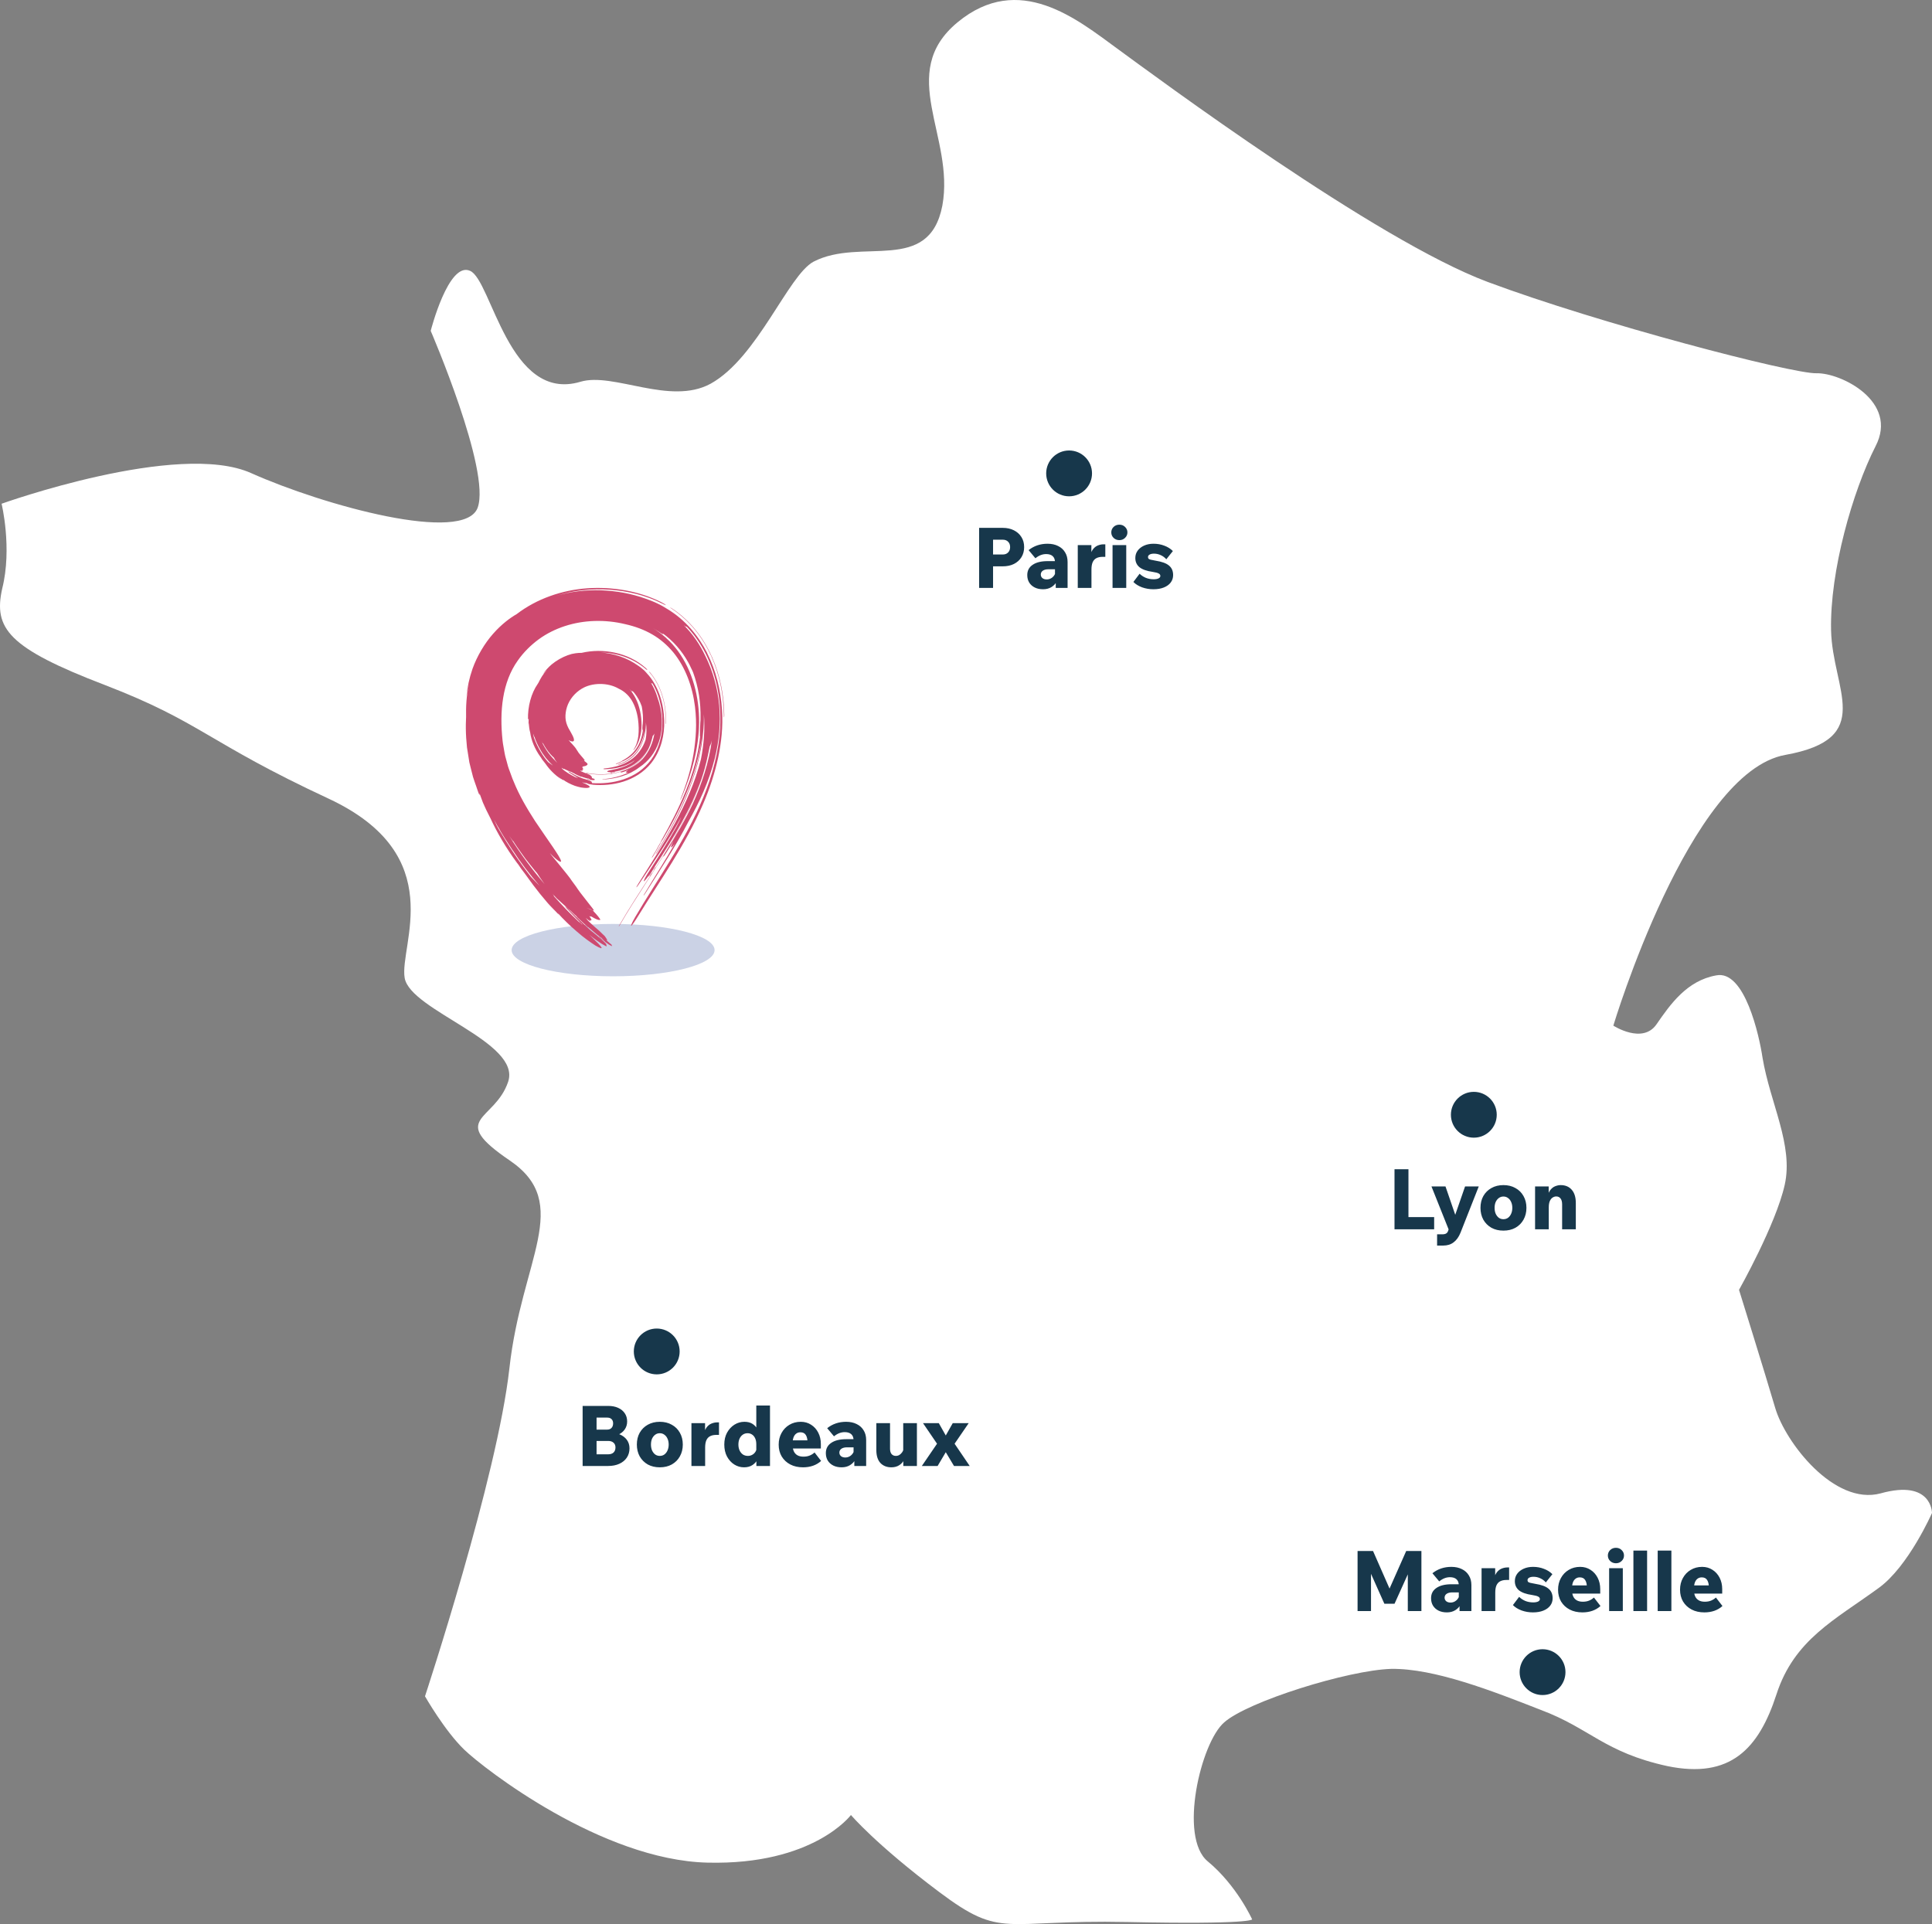 <svg width="253" height="252" viewBox="0 0 253 252" fill="none" xmlns="http://www.w3.org/2000/svg">
<rect x="0" y="0" width="253" height="252" fill="#808080" stroke="none"/>
<path d="M0.208 65.975C0.208 65.975 23.317 57.687 32.877 61.959C42.437 66.231 60.808 71.272 62.554 66.487C64.299 61.617 56.402 43.332 56.402 43.332C56.402 43.332 58.73 34.19 61.556 35.472C64.382 36.668 66.627 52.816 76.02 49.997C80.343 48.715 87.742 53.158 93.062 50.253C99.213 46.835 103.203 36.07 106.528 34.275C112.763 31.029 121.658 35.984 123.403 26.927C125.066 17.87 117.335 9.583 125.398 2.918C133.462 -3.746 141.11 2.576 146.264 6.336C151.418 10.095 180.18 31.456 194.81 36.924C209.441 42.392 234.712 48.971 237.871 48.886C241.03 48.801 248.677 52.56 245.602 58.456C242.609 64.351 239.616 74.775 239.783 82.55C239.949 90.326 245.685 96.734 233.797 98.87C221.245 101.091 211.27 134.328 211.27 134.328C211.27 134.328 215.094 136.806 216.922 134.157C218.751 131.509 220.913 128.433 224.736 127.749C228.477 126.98 230.389 135.695 230.805 138.515C231.802 144.496 234.878 149.964 233.714 155.176C232.551 160.388 227.729 168.932 227.729 168.932C227.729 168.932 231.137 179.869 232.467 184.397C233.797 188.926 240.198 197.214 246.267 195.59C253 193.711 253 198.154 253 198.154C253 198.154 249.924 205.16 246.017 207.979C240.281 212.166 234.961 214.729 232.634 221.907C230.306 229.084 226.565 233.014 218.336 231.305C210.106 229.511 208.194 226.35 201.793 223.957C195.475 221.479 187.828 218.489 182.175 218.574C176.522 218.745 163.388 222.846 160.312 225.581C157.237 228.229 154.327 240.618 158.151 243.78C161.975 246.941 163.97 251.384 163.97 251.384C163.97 251.384 163.97 252.068 147.594 251.726C131.217 251.384 131.301 254.033 122.988 247.796C114.675 241.558 111.433 237.713 111.433 237.713C111.433 237.713 106.528 244.292 92.646 243.951C78.764 243.609 63.385 231.647 60.808 229.169C58.231 226.691 55.654 222.163 55.654 222.163C55.654 222.163 65.131 193.454 66.71 179.185C68.29 164.917 75.023 157.654 66.793 152.015C58.48 146.376 64.798 146.888 66.544 141.676C68.29 136.464 53.742 132.363 52.994 128.091C52.246 123.819 58.979 112.028 43.019 104.594C27.058 97.161 26.393 94.598 13.758 89.727C1.039 84.857 -0.873 82.294 0.291 77.082C1.621 71.784 0.208 65.975 0.208 65.975Z" fill="white"/>
<circle cx="140.001" cy="62.001" r="3.001" fill="#17374B"/>
<path d="M130.044 77H128.218V69.135H131.32C131.87 69.135 132.354 69.241 132.772 69.454C133.197 69.667 133.527 69.964 133.762 70.345C133.996 70.719 134.114 71.155 134.114 71.654C134.114 72.153 133.996 72.593 133.762 72.974C133.527 73.355 133.197 73.652 132.772 73.865C132.354 74.07 131.87 74.173 131.32 74.173H129.934V72.622H131.32C131.613 72.622 131.844 72.534 132.013 72.358C132.189 72.182 132.277 71.947 132.277 71.654C132.277 71.353 132.189 71.119 132.013 70.95C131.844 70.774 131.613 70.686 131.32 70.686H130.044V77ZM139.803 77H138.252V75.845L138.153 75.757V73.634C138.153 73.289 138.054 73.025 137.856 72.842C137.658 72.659 137.372 72.567 136.998 72.567C136.507 72.567 136.037 72.75 135.59 73.117L134.699 72.05C135.403 71.493 136.228 71.214 137.174 71.214C137.709 71.214 138.171 71.313 138.56 71.511C138.956 71.702 139.26 71.977 139.473 72.336C139.693 72.688 139.803 73.11 139.803 73.601V77ZM136.591 77.176C136.173 77.176 135.81 77.099 135.502 76.945C135.194 76.791 134.952 76.575 134.776 76.296C134.607 76.017 134.523 75.691 134.523 75.317C134.523 74.738 134.758 74.29 135.227 73.975C135.696 73.652 136.353 73.491 137.196 73.491H138.263V74.558H137.295C136.987 74.558 136.741 74.62 136.558 74.745C136.382 74.87 136.294 75.038 136.294 75.251C136.294 75.434 136.364 75.588 136.503 75.713C136.65 75.83 136.837 75.889 137.064 75.889C137.277 75.889 137.471 75.838 137.647 75.735C137.823 75.632 137.966 75.493 138.076 75.317C138.193 75.134 138.259 74.928 138.274 74.701L138.681 74.888C138.681 75.35 138.593 75.753 138.417 76.098C138.248 76.435 138.006 76.699 137.691 76.89C137.383 77.081 137.016 77.176 136.591 77.176ZM144.744 71.291V72.93H144.392C144.062 72.93 143.787 72.989 143.567 73.106C143.355 73.216 143.193 73.396 143.083 73.645C142.981 73.887 142.929 74.202 142.929 74.591V77H141.136V71.39H142.918V73.227H142.72C142.764 72.699 142.882 72.296 143.072 72.017C143.27 71.738 143.498 71.548 143.754 71.445C144.011 71.342 144.253 71.291 144.48 71.291H144.744ZM147.484 77H145.691V71.39H147.484V77ZM147.638 69.729C147.638 70.008 147.535 70.246 147.33 70.444C147.132 70.642 146.883 70.741 146.582 70.741C146.281 70.741 146.028 70.642 145.823 70.444C145.625 70.246 145.526 70.008 145.526 69.729C145.526 69.45 145.625 69.212 145.823 69.014C146.028 68.816 146.281 68.717 146.582 68.717C146.883 68.717 147.132 68.816 147.33 69.014C147.535 69.212 147.638 69.45 147.638 69.729ZM148.42 76.219L149.234 75.141C149.454 75.361 149.718 75.537 150.026 75.669C150.341 75.801 150.693 75.867 151.082 75.867C151.338 75.867 151.547 75.83 151.709 75.757C151.87 75.676 151.951 75.57 151.951 75.438C151.951 75.291 151.877 75.181 151.731 75.108C151.591 75.027 151.327 74.958 150.939 74.899C150.169 74.789 149.597 74.587 149.223 74.294C148.856 73.993 148.673 73.59 148.673 73.084C148.673 72.717 148.775 72.395 148.981 72.116C149.186 71.837 149.468 71.617 149.828 71.456C150.187 71.295 150.598 71.214 151.06 71.214C151.566 71.214 152.035 71.298 152.468 71.467C152.908 71.628 153.282 71.863 153.59 72.171L152.732 73.249C152.526 73.014 152.284 72.835 152.006 72.71C151.727 72.578 151.43 72.512 151.115 72.512C150.88 72.512 150.689 72.552 150.543 72.633C150.403 72.714 150.334 72.82 150.334 72.952C150.334 73.04 150.356 73.113 150.4 73.172C150.451 73.223 150.546 73.267 150.686 73.304C150.832 73.341 151.052 73.385 151.346 73.436C152.152 73.561 152.732 73.773 153.084 74.074C153.443 74.367 153.623 74.782 153.623 75.317C153.623 75.691 153.516 76.017 153.304 76.296C153.091 76.575 152.79 76.791 152.402 76.945C152.02 77.099 151.566 77.176 151.038 77.176C150.524 77.176 150.029 77.092 149.553 76.923C149.083 76.747 148.706 76.512 148.42 76.219Z" fill="#17374B"/>
<circle cx="193.001" cy="146.001" r="3.001" fill="#17374B"/>
<path d="M187.806 161H182.614V153.135H184.44V159.405H187.806V161ZM191.854 155.39H193.647L191.26 161.44C191.033 162.005 190.732 162.426 190.358 162.705C189.992 162.991 189.533 163.134 188.983 163.134H188.191V161.66H188.851C189.108 161.66 189.295 161.616 189.412 161.528C189.53 161.447 189.618 161.301 189.676 161.088L189.698 161.011L187.454 155.39H189.291L190.831 159.867H190.303L191.854 155.39ZM196.876 161.176C196.282 161.176 195.757 161.051 195.303 160.802C194.855 160.545 194.503 160.193 194.247 159.746C193.997 159.291 193.873 158.774 193.873 158.195C193.873 157.608 193.997 157.091 194.247 156.644C194.503 156.197 194.855 155.848 195.303 155.599C195.757 155.342 196.282 155.214 196.876 155.214C197.477 155.214 198.001 155.342 198.449 155.599C198.903 155.848 199.255 156.197 199.505 156.644C199.761 157.091 199.89 157.608 199.89 158.195C199.89 158.774 199.761 159.291 199.505 159.746C199.255 160.193 198.903 160.545 198.449 160.802C198.001 161.051 197.477 161.176 196.876 161.176ZM196.876 159.68C197.11 159.68 197.312 159.618 197.481 159.493C197.657 159.361 197.792 159.185 197.888 158.965C197.99 158.738 198.042 158.481 198.042 158.195C198.042 157.902 197.99 157.645 197.888 157.425C197.792 157.205 197.657 157.033 197.481 156.908C197.312 156.776 197.11 156.71 196.876 156.71C196.648 156.71 196.447 156.776 196.271 156.908C196.102 157.033 195.966 157.205 195.864 157.425C195.768 157.645 195.721 157.902 195.721 158.195C195.721 158.481 195.768 158.738 195.864 158.965C195.966 159.185 196.102 159.361 196.271 159.493C196.447 159.618 196.648 159.68 196.876 159.68ZM206.357 161H204.564V157.744C204.564 157.399 204.494 157.139 204.355 156.963C204.216 156.787 204.029 156.699 203.794 156.699C203.625 156.699 203.464 156.75 203.31 156.853C203.163 156.948 203.042 157.102 202.947 157.315C202.859 157.528 202.815 157.806 202.815 158.151V161H201.022V155.39H202.804V157.15H202.606C202.65 156.622 202.767 156.219 202.958 155.94C203.156 155.661 203.383 155.471 203.64 155.368C203.897 155.265 204.139 155.214 204.366 155.214C204.982 155.214 205.466 155.416 205.818 155.819C206.177 156.222 206.357 156.805 206.357 157.568V161Z" fill="#17374B"/>
<circle cx="202.001" cy="219.001" r="3.001" fill="#17374B"/>
<path d="M182.617 210.043H181.286L178.481 203.762L179.537 203.729V211H177.777V203.135H179.801L182.276 208.767H181.649L184.146 203.135H186.137V211H184.355V203.729L185.455 203.762L182.617 210.043ZM192.682 211H191.131V209.845L191.032 209.757V207.634C191.032 207.289 190.933 207.025 190.735 206.842C190.537 206.659 190.251 206.567 189.877 206.567C189.386 206.567 188.916 206.75 188.469 207.117L187.578 206.05C188.282 205.493 189.107 205.214 190.053 205.214C190.588 205.214 191.05 205.313 191.439 205.511C191.835 205.702 192.139 205.977 192.352 206.336C192.572 206.688 192.682 207.11 192.682 207.601V211ZM189.47 211.176C189.052 211.176 188.689 211.099 188.381 210.945C188.073 210.791 187.831 210.575 187.655 210.296C187.486 210.017 187.402 209.691 187.402 209.317C187.402 208.738 187.637 208.29 188.106 207.975C188.575 207.652 189.232 207.491 190.075 207.491H191.142V208.558H190.174C189.866 208.558 189.62 208.62 189.437 208.745C189.261 208.87 189.173 209.038 189.173 209.251C189.173 209.434 189.243 209.588 189.382 209.713C189.529 209.83 189.716 209.889 189.943 209.889C190.156 209.889 190.35 209.838 190.526 209.735C190.702 209.632 190.845 209.493 190.955 209.317C191.072 209.134 191.138 208.928 191.153 208.701L191.56 208.888C191.56 209.35 191.472 209.753 191.296 210.098C191.127 210.435 190.885 210.699 190.57 210.89C190.262 211.081 189.895 211.176 189.47 211.176ZM197.623 205.291V206.93H197.271C196.941 206.93 196.666 206.989 196.446 207.106C196.234 207.216 196.072 207.396 195.962 207.645C195.86 207.887 195.808 208.202 195.808 208.591V211H194.015V205.39H195.797V207.227H195.599C195.643 206.699 195.761 206.296 195.951 206.017C196.149 205.738 196.377 205.548 196.633 205.445C196.89 205.342 197.132 205.291 197.359 205.291H197.623ZM198.119 210.219L198.933 209.141C199.153 209.361 199.417 209.537 199.725 209.669C200.04 209.801 200.392 209.867 200.781 209.867C201.038 209.867 201.247 209.83 201.408 209.757C201.569 209.676 201.65 209.57 201.65 209.438C201.65 209.291 201.577 209.181 201.43 209.108C201.291 209.027 201.027 208.958 200.638 208.899C199.868 208.789 199.296 208.587 198.922 208.294C198.555 207.993 198.372 207.59 198.372 207.084C198.372 206.717 198.475 206.395 198.68 206.116C198.885 205.837 199.168 205.617 199.527 205.456C199.886 205.295 200.297 205.214 200.759 205.214C201.265 205.214 201.734 205.298 202.167 205.467C202.607 205.628 202.981 205.863 203.289 206.171L202.431 207.249C202.226 207.014 201.984 206.835 201.705 206.71C201.426 206.578 201.129 206.512 200.814 206.512C200.579 206.512 200.389 206.552 200.242 206.633C200.103 206.714 200.033 206.82 200.033 206.952C200.033 207.04 200.055 207.113 200.099 207.172C200.15 207.223 200.246 207.267 200.385 207.304C200.532 207.341 200.752 207.385 201.045 207.436C201.852 207.561 202.431 207.773 202.783 208.074C203.142 208.367 203.322 208.782 203.322 209.317C203.322 209.691 203.216 210.017 203.003 210.296C202.79 210.575 202.49 210.791 202.101 210.945C201.72 211.099 201.265 211.176 200.737 211.176C200.224 211.176 199.729 211.092 199.252 210.923C198.783 210.747 198.405 210.512 198.119 210.219ZM208.729 209.229L209.587 210.34C209.293 210.611 208.941 210.82 208.531 210.967C208.127 211.106 207.691 211.176 207.222 211.176C206.584 211.176 206.026 211.051 205.55 210.802C205.073 210.553 204.699 210.204 204.428 209.757C204.164 209.31 204.032 208.793 204.032 208.206C204.032 207.634 204.156 207.124 204.406 206.677C204.655 206.222 204.996 205.867 205.429 205.61C205.869 205.346 206.367 205.214 206.925 205.214C207.431 205.214 207.882 205.342 208.278 205.599C208.674 205.848 208.985 206.193 209.213 206.633C209.44 207.073 209.554 207.572 209.554 208.129V208.195H207.816V208.008C207.816 207.531 207.739 207.176 207.585 206.941C207.438 206.706 207.203 206.589 206.881 206.589C206.653 206.589 206.463 206.651 206.309 206.776C206.155 206.893 206.037 207.069 205.957 207.304C205.883 207.539 205.847 207.825 205.847 208.162C205.847 208.514 205.898 208.811 206.001 209.053C206.103 209.288 206.261 209.467 206.474 209.592C206.686 209.717 206.954 209.779 207.277 209.779C207.592 209.779 207.871 209.728 208.113 209.625C208.355 209.522 208.56 209.39 208.729 209.229ZM209.554 208.712H205.11V207.645H209.378L209.554 208.129V208.712ZM212.512 211H210.719V205.39H212.512V211ZM212.666 203.729C212.666 204.008 212.564 204.246 212.358 204.444C212.16 204.642 211.911 204.741 211.61 204.741C211.31 204.741 211.057 204.642 210.851 204.444C210.653 204.246 210.554 204.008 210.554 203.729C210.554 203.45 210.653 203.212 210.851 203.014C211.057 202.816 211.31 202.717 211.61 202.717C211.911 202.717 212.16 202.816 212.358 203.014C212.564 203.212 212.666 203.45 212.666 203.729ZM215.692 211H213.899V203.08H215.692V211ZM218.872 211H217.079V203.08H218.872V211ZM224.702 209.229L225.56 210.34C225.267 210.611 224.915 210.82 224.504 210.967C224.101 211.106 223.665 211.176 223.195 211.176C222.557 211.176 222 211.051 221.523 210.802C221.047 210.553 220.673 210.204 220.401 209.757C220.137 209.31 220.005 208.793 220.005 208.206C220.005 207.634 220.13 207.124 220.379 206.677C220.629 206.222 220.97 205.867 221.402 205.61C221.842 205.346 222.341 205.214 222.898 205.214C223.404 205.214 223.855 205.342 224.251 205.599C224.647 205.848 224.959 206.193 225.186 206.633C225.414 207.073 225.527 207.572 225.527 208.129V208.195H223.789V208.008C223.789 207.531 223.712 207.176 223.558 206.941C223.412 206.706 223.177 206.589 222.854 206.589C222.627 206.589 222.436 206.651 222.282 206.776C222.128 206.893 222.011 207.069 221.93 207.304C221.857 207.539 221.82 207.825 221.82 208.162C221.82 208.514 221.872 208.811 221.974 209.053C222.077 209.288 222.235 209.467 222.447 209.592C222.66 209.717 222.928 209.779 223.25 209.779C223.566 209.779 223.844 209.728 224.086 209.625C224.328 209.522 224.534 209.39 224.702 209.229ZM225.527 208.712H221.083V207.645H225.351L225.527 208.129V208.712Z" fill="#17374B"/>
<circle cx="86.001" cy="177.001" r="3.001" fill="#17374B"/>
<path d="M76.296 192V184.135H79.651C80.149 184.135 80.582 184.219 80.949 184.388C81.323 184.557 81.612 184.795 81.818 185.103C82.023 185.404 82.126 185.759 82.126 186.17C82.126 186.559 82.023 186.903 81.818 187.204C81.612 187.505 81.323 187.739 80.949 187.908C80.582 188.077 80.149 188.161 79.651 188.161H78.221V187.578H79.64C80.197 187.578 80.685 187.666 81.103 187.842C81.521 188.011 81.847 188.253 82.082 188.568C82.316 188.883 82.434 189.257 82.434 189.69C82.434 190.152 82.316 190.559 82.082 190.911C81.847 191.256 81.521 191.523 81.103 191.714C80.685 191.905 80.197 192 79.64 192H76.296ZM78.122 190.471H79.651C79.944 190.471 80.175 190.394 80.344 190.24C80.512 190.079 80.597 189.855 80.597 189.569C80.597 189.305 80.512 189.1 80.344 188.953C80.175 188.799 79.944 188.722 79.651 188.722H78.012V187.237H79.519C79.761 187.237 79.948 187.164 80.08 187.017C80.219 186.87 80.289 186.669 80.289 186.412C80.289 186.177 80.219 185.994 80.08 185.862C79.948 185.73 79.761 185.664 79.519 185.664H78.122V190.471ZM86.4 192.176C85.806 192.176 85.282 192.051 84.827 191.802C84.38 191.545 84.028 191.193 83.771 190.746C83.522 190.291 83.397 189.774 83.397 189.195C83.397 188.608 83.522 188.091 83.771 187.644C84.028 187.197 84.38 186.848 84.827 186.599C85.282 186.342 85.806 186.214 86.4 186.214C87.001 186.214 87.526 186.342 87.973 186.599C88.428 186.848 88.78 187.197 89.029 187.644C89.286 188.091 89.414 188.608 89.414 189.195C89.414 189.774 89.286 190.291 89.029 190.746C88.78 191.193 88.428 191.545 87.973 191.802C87.526 192.051 87.001 192.176 86.4 192.176ZM86.4 190.68C86.635 190.68 86.836 190.618 87.005 190.493C87.181 190.361 87.317 190.185 87.412 189.965C87.515 189.738 87.566 189.481 87.566 189.195C87.566 188.902 87.515 188.645 87.412 188.425C87.317 188.205 87.181 188.033 87.005 187.908C86.836 187.776 86.635 187.71 86.4 187.71C86.173 187.71 85.971 187.776 85.795 187.908C85.626 188.033 85.491 188.205 85.388 188.425C85.293 188.645 85.245 188.902 85.245 189.195C85.245 189.481 85.293 189.738 85.388 189.965C85.491 190.185 85.626 190.361 85.795 190.493C85.971 190.618 86.173 190.68 86.4 190.68ZM94.154 186.291V187.93H93.802C93.472 187.93 93.198 187.989 92.978 188.106C92.765 188.216 92.603 188.396 92.493 188.645C92.391 188.887 92.34 189.202 92.34 189.591V192H90.546V186.39H92.329V188.227H92.13C92.174 187.699 92.292 187.296 92.483 187.017C92.68 186.738 92.908 186.548 93.165 186.445C93.421 186.342 93.663 186.291 93.891 186.291H94.154ZM99.05 192V190.79L99.039 190.68V189.162C99.039 188.861 98.992 188.605 98.896 188.392C98.801 188.172 98.665 188.003 98.489 187.886C98.32 187.769 98.123 187.71 97.895 187.71C97.653 187.71 97.441 187.776 97.257 187.908C97.081 188.033 96.942 188.209 96.839 188.436C96.744 188.656 96.696 188.909 96.696 189.195C96.696 189.481 96.748 189.738 96.85 189.965C96.953 190.185 97.096 190.361 97.279 190.493C97.47 190.618 97.69 190.68 97.939 190.68C98.13 190.68 98.306 190.64 98.467 190.559C98.629 190.478 98.764 190.365 98.874 190.218C98.984 190.071 99.054 189.903 99.083 189.712L99.49 189.888C99.49 190.306 99.409 190.691 99.248 191.043C99.094 191.388 98.863 191.663 98.555 191.868C98.254 192.073 97.88 192.176 97.433 192.176C96.971 192.176 96.542 192.051 96.146 191.802C95.757 191.553 95.442 191.204 95.2 190.757C94.966 190.31 94.848 189.789 94.848 189.195C94.848 188.594 94.969 188.073 95.211 187.633C95.46 187.186 95.783 186.837 96.179 186.588C96.582 186.339 97.015 186.214 97.477 186.214C97.888 186.214 98.233 186.298 98.511 186.467C98.79 186.636 99.01 186.867 99.171 187.16C99.332 187.453 99.431 187.787 99.468 188.161H99.039V184.08H100.832V192H99.05ZM106.667 190.229L107.525 191.34C107.232 191.611 106.88 191.82 106.469 191.967C106.066 192.106 105.63 192.176 105.16 192.176C104.522 192.176 103.965 192.051 103.488 191.802C103.012 191.553 102.638 191.204 102.366 190.757C102.102 190.31 101.97 189.793 101.97 189.206C101.97 188.634 102.095 188.124 102.344 187.677C102.594 187.222 102.935 186.867 103.367 186.61C103.807 186.346 104.306 186.214 104.863 186.214C105.369 186.214 105.82 186.342 106.216 186.599C106.612 186.848 106.924 187.193 107.151 187.633C107.379 188.073 107.492 188.572 107.492 189.129V189.195H105.754V189.008C105.754 188.531 105.677 188.176 105.523 187.941C105.377 187.706 105.142 187.589 104.819 187.589C104.592 187.589 104.401 187.651 104.247 187.776C104.093 187.893 103.976 188.069 103.895 188.304C103.822 188.539 103.785 188.825 103.785 189.162C103.785 189.514 103.837 189.811 103.939 190.053C104.042 190.288 104.2 190.467 104.412 190.592C104.625 190.717 104.893 190.779 105.215 190.779C105.531 190.779 105.809 190.728 106.051 190.625C106.293 190.522 106.499 190.39 106.667 190.229ZM107.492 189.712H103.048V188.645H107.316L107.492 189.129V189.712ZM113.426 192H111.875V190.845L111.776 190.757V188.634C111.776 188.289 111.677 188.025 111.479 187.842C111.281 187.659 110.995 187.567 110.621 187.567C110.13 187.567 109.66 187.75 109.213 188.117L108.322 187.05C109.026 186.493 109.851 186.214 110.797 186.214C111.332 186.214 111.794 186.313 112.183 186.511C112.579 186.702 112.883 186.977 113.096 187.336C113.316 187.688 113.426 188.11 113.426 188.601V192ZM110.214 192.176C109.796 192.176 109.433 192.099 109.125 191.945C108.817 191.791 108.575 191.575 108.399 191.296C108.23 191.017 108.146 190.691 108.146 190.317C108.146 189.738 108.381 189.29 108.85 188.975C109.319 188.652 109.976 188.491 110.819 188.491H111.886V189.558H110.918C110.61 189.558 110.364 189.62 110.181 189.745C110.005 189.87 109.917 190.038 109.917 190.251C109.917 190.434 109.987 190.588 110.126 190.713C110.273 190.83 110.46 190.889 110.687 190.889C110.9 190.889 111.094 190.838 111.27 190.735C111.446 190.632 111.589 190.493 111.699 190.317C111.816 190.134 111.882 189.928 111.897 189.701L112.304 189.888C112.304 190.35 112.216 190.753 112.04 191.098C111.871 191.435 111.629 191.699 111.314 191.89C111.006 192.081 110.639 192.176 110.214 192.176ZM120.072 192H118.29V190.944L118.279 190.636V186.39H120.072V192ZM118.334 189.712L118.686 189.888C118.686 190.35 118.606 190.753 118.444 191.098C118.29 191.435 118.067 191.699 117.773 191.89C117.48 192.081 117.132 192.176 116.728 192.176C116.127 192.176 115.647 191.985 115.287 191.604C114.935 191.215 114.759 190.654 114.759 189.921V186.39H116.552V189.734C116.552 190.049 116.622 190.288 116.761 190.449C116.901 190.603 117.084 190.68 117.311 190.68C117.48 190.68 117.634 190.64 117.773 190.559C117.913 190.471 118.034 190.354 118.136 190.207C118.239 190.06 118.305 189.895 118.334 189.712ZM122.784 192H120.716L122.707 189.085L120.87 186.39H122.938L123.851 188.007L124.764 186.39H126.854L125.006 189.085L126.986 192H124.929L123.851 190.196L122.784 192Z" fill="#17374B"/>
<ellipse opacity="0.7" cx="80.289" cy="124.437" rx="13.288" ry="3.429" fill="#B5C0DA"/>
<path d="M76.1 120.934C76.035 120.882 75.958 120.83 75.893 120.778C75.945 120.817 75.984 120.869 76.035 120.908C76.087 120.947 76.126 120.973 76.165 120.999L76.1 120.934Z" fill="#CE496F"/>
<path d="M78.431 122.695C78.612 122.877 78.807 123.045 79.092 123.252C79.169 123.304 79.208 123.317 79.221 123.33C79.118 123.239 78.988 123.11 78.846 122.993C78.574 122.747 78.431 122.644 78.418 122.682L78.431 122.695Z" fill="#CE496F"/>
<path d="M93.198 85.974C92.654 84.756 91.955 83.578 91.087 82.516C90.232 81.453 89.196 80.495 88.056 79.731C87.9 79.627 87.771 79.562 87.745 79.549C87.732 79.549 87.836 79.64 87.978 79.731C89.118 80.495 90.154 81.44 91.022 82.502C91.89 83.565 92.589 84.73 93.146 85.948C94.247 88.396 94.752 91.013 94.791 93.629C94.791 93.81 94.791 93.953 94.817 93.966C94.817 93.966 94.843 93.836 94.843 93.681C94.817 91.064 94.299 88.435 93.211 85.987H93.198V85.974Z" fill="#CE496F"/>
<path d="M68.628 82.548C57.255 92.534 67.156 108.263 73.859 116.007C76.197 118.707 79.002 122.927 82.433 118.579C93.594 104.434 93.71 97.689 93.594 90.523C90.011 83.704 80.002 72.562 68.628 82.548Z" fill="white"/>
<path d="M85.62 113.926C85.698 113.835 85.789 113.68 85.84 113.589C85.892 113.485 85.879 113.485 85.802 113.589C85.737 113.667 85.633 113.822 85.581 113.926C85.542 114.016 85.555 114.016 85.62 113.926Z" fill="#CE496F"/>
<path d="M92.615 85.534C92.032 84.394 91.319 83.306 90.451 82.321C89.584 81.35 88.56 80.469 87.421 79.782C86.98 79.498 86.527 79.239 86.047 79.018C85.568 78.785 85.076 78.604 84.584 78.422C82.654 77.723 80.672 77.386 78.69 77.308C76.709 77.244 74.701 77.477 72.784 78.047C75.064 77.322 77.473 77.062 79.817 77.231C82.162 77.399 84.519 77.943 86.682 79.031C86.993 79.187 87.2 79.29 87.187 79.239C87.148 79.187 86.876 79.005 86.566 78.85C85.05 78.099 83.444 77.594 81.812 77.308C80.193 77.024 78.548 76.933 76.89 77.049C73.613 77.283 70.31 78.397 67.641 80.443C66.838 80.897 65.673 81.751 64.572 83.008C63.471 84.251 62.473 85.922 61.877 87.593C61.45 88.824 61.204 90.002 61.087 91.181C61.178 90.637 61.282 90.106 61.411 89.562C61.062 91.181 61.01 92.567 61.035 93.901C61.035 94.018 61.035 94.134 61.023 94.264C60.984 95.041 60.997 95.844 61.048 96.66C61.074 97.075 61.113 97.476 61.152 97.891C61.217 98.318 61.282 98.758 61.359 99.186L61.463 99.847L61.618 100.481L61.942 101.751C62.072 102.165 62.214 102.567 62.357 102.968C62.499 103.37 62.616 103.784 62.797 104.16V103.914C63.017 104.484 63.121 104.833 63.367 105.455C63.315 105.274 63.263 105.105 63.199 104.924V104.963C63.445 105.649 63.833 106.414 64.248 107.217C65.064 108.991 66.256 111.051 67.719 113.033C67.771 113.097 67.823 113.162 67.875 113.227C68.043 113.512 68.341 113.913 68.704 114.38C68.846 114.574 69.014 114.807 69.118 114.95C70.038 116.245 71.23 117.786 72.693 119.341C72.421 119.03 72.136 118.706 71.864 118.395C72.279 118.848 72.693 119.302 73.172 119.794C73.133 119.729 73.082 119.651 73.043 119.587C73.755 120.377 74.649 121.258 75.556 122.022C76.436 122.799 77.343 123.434 77.965 123.835C78.613 124.211 78.872 124.276 78.755 124.068C78.651 123.861 78.172 123.395 77.408 122.657L77.188 122.449C77.525 122.721 77.861 122.967 78.159 123.188C78.6 123.498 79.001 123.745 79.286 123.887C79.571 124.03 79.39 123.809 79.39 123.719C79.519 123.68 78.885 123.136 78.03 122.41C77.797 122.216 77.563 122.035 77.356 121.866C77.304 121.815 77.24 121.763 77.188 121.711C76.89 121.439 76.592 121.167 76.294 120.882C75.698 120.338 75.128 119.755 74.571 119.211C74.403 119.03 74.17 118.835 74.066 118.758C73.975 118.693 74.027 118.797 74.209 118.978C74.636 119.431 75.064 119.872 75.478 120.312L76.061 120.895C76.113 120.934 76.165 120.973 76.216 121.011C76.19 121.011 76.165 120.986 76.126 120.96L76.307 121.141C76.255 121.102 76.203 121.063 76.151 121.024C76.1 120.973 76.048 120.934 76.009 120.882C75.931 120.83 75.841 120.752 75.737 120.675C74.584 119.587 73.496 118.46 72.525 117.359C72.473 117.294 72.603 117.359 72.499 117.242C72.447 117.177 72.395 117.113 72.356 117.048C72.525 117.242 72.706 117.462 72.913 117.67C73.742 118.421 74.053 118.706 74.273 118.9L74.338 118.965C74.442 119.056 74.532 119.133 74.662 119.237C74.688 119.263 74.714 119.276 74.74 119.302L75.102 119.651C75.232 119.781 75.374 119.898 75.452 119.962C75.491 120.014 75.543 120.066 75.595 120.144C76.281 120.804 76.294 120.791 77.006 121.452V121.413C77.032 121.439 77.291 121.646 77.576 121.892C77.771 122.048 78.094 122.32 78.561 122.721L78.25 122.41L78.535 122.682L78.483 122.579L78.587 122.734L78.742 122.812L79.273 123.369C79.247 123.343 79.234 123.343 79.234 123.343H79.208C79.299 123.421 79.364 123.473 79.364 123.473L79.26 123.369C79.312 123.408 79.429 123.485 79.714 123.693C79.714 123.693 79.804 123.745 79.869 123.783C79.878 123.783 79.973 123.831 80.154 123.926C80.154 123.926 80.167 123.926 80.154 123.887C80.115 123.848 80.089 123.809 80.102 123.77C80.115 123.719 80.024 123.693 79.921 123.589C79.804 123.498 79.778 123.473 79.364 123.11C79.403 123.136 79.442 123.149 79.48 123.175C79.567 123.175 79.472 122.985 79.195 122.605C79.195 122.605 79.131 122.54 79.001 122.423C78.885 122.307 78.703 122.125 78.483 121.918C77.952 121.452 77.939 121.465 77.343 120.908C77.343 120.908 77.214 120.791 76.993 120.571C76.851 120.403 76.812 120.364 76.709 120.221C76.825 120.325 76.942 120.416 77.045 120.493C77.343 120.714 77.408 120.714 77.201 120.493C77.589 120.662 77.486 120.416 77.175 119.988C77.317 120.053 77.408 120.066 77.421 120.027C77.939 120.338 78.289 120.493 78.496 120.493L78.626 120.455C78.548 120.286 78.237 119.885 77.732 119.354L77.589 119.185L77.809 119.263C77.68 119.069 77.499 118.835 77.291 118.576C77.084 118.317 76.864 118.032 76.644 117.747C76.19 117.19 75.737 116.582 75.426 116.102L74.921 115.416C74.584 114.885 73.95 114.146 73.237 113.253L72.473 112.32C72.305 112.126 72.162 111.932 72.007 111.724C72.887 112.657 73.496 113.058 73.47 112.773C73.418 112.281 71.735 110.027 70.064 107.528C68.976 105.844 67.978 104.134 67.266 102.359C67.059 101.919 66.942 101.479 66.761 101.038C66.683 100.818 66.592 100.598 66.528 100.378L66.346 99.704L66.165 99.043C66.1 98.823 66.087 98.603 66.035 98.383C65.971 97.93 65.867 97.515 65.815 97.023C65.401 93.176 65.763 89.368 67.81 86.505C68.561 85.43 69.507 84.497 70.543 83.733C71.592 82.969 72.745 82.399 73.975 81.998C76.436 81.194 79.234 81.104 81.89 81.751C83.159 82.036 84.364 82.477 85.426 83.099C86.488 83.707 87.395 84.51 88.185 85.456C89.739 87.373 90.685 89.899 91.008 92.541C91.281 94.756 91.138 96.803 90.814 98.771C90.477 100.753 89.907 102.657 89.117 104.652C89.066 104.769 89.079 104.782 89.117 104.73C89.169 104.639 89.247 104.484 89.286 104.38C90.607 101.258 91.514 97.955 91.552 94.626C91.578 91.337 90.724 87.917 88.768 85.249C88.314 84.653 87.835 84.083 87.291 83.617C87.239 83.565 87.174 83.487 87.097 83.435C86.605 82.995 86.061 82.606 85.491 82.257C85.698 82.373 85.892 82.49 86.086 82.619C86.475 82.878 86.799 83.085 86.864 83.073C86.876 83.073 86.838 83.008 86.76 82.93C88.146 83.927 89.299 85.249 90.141 86.777C90.27 86.997 90.374 87.23 90.477 87.451C90.581 87.658 90.685 87.865 90.762 88.059C91.462 89.976 91.786 92.049 91.734 94.108C91.734 94.277 91.734 94.445 91.708 94.614C91.682 95.287 91.643 95.948 91.656 96.284C91.656 96.388 91.656 96.453 91.682 96.492C91.423 98.875 90.749 101.245 89.843 103.499C88.936 105.766 87.822 107.916 86.669 109.976C86.553 110.183 86.501 110.299 86.54 110.287C86.488 110.364 86.423 110.455 86.371 110.546C86.112 111.038 85.788 111.595 85.439 112.165C85.361 112.294 85.335 112.359 85.387 112.32C85.439 112.268 85.529 112.139 85.594 112.022C85.944 111.439 86.281 110.856 86.566 110.312C86.591 110.261 86.618 110.209 86.618 110.196C86.708 110.092 86.812 109.911 86.928 109.717C88.172 107.618 89.26 105.494 90.128 103.279C90.996 101.077 91.63 98.784 91.915 96.427C91.708 98.746 91.086 101.103 90.154 103.486C89.014 106.362 87.654 108.914 85.996 111.608C85.905 111.75 85.853 111.841 85.879 111.841C85.905 111.841 85.983 111.724 86.073 111.582C87.783 108.823 89.221 106.142 90.296 103.305C91.371 100.481 92.109 97.502 92.174 94.277V93.525C92.33 95.507 92.174 97.502 91.786 99.458C91.047 102.411 89.791 105.222 88.34 107.903C86.876 110.584 85.206 113.162 83.587 115.74C83.431 115.986 83.314 116.206 83.34 116.219C83.366 116.219 83.522 116.025 83.677 115.779C85.594 112.903 87.576 110.04 89.234 106.971C89.13 107.191 89.027 107.411 88.923 107.631L88.586 108.279C87.485 110.235 86.281 112.126 85.063 114.017C84.597 114.716 84.273 115.338 84.312 115.416C84.364 115.468 84.765 114.975 85.206 114.302L84.998 114.639C84.934 114.755 84.895 114.833 84.921 114.82C84.96 114.781 85.063 114.652 85.128 114.535C85.374 114.134 85.607 113.732 85.853 113.33C88.198 109.768 90.451 106.051 91.863 101.958C90.413 106.388 87.926 110.442 85.374 114.38C85.413 114.289 85.413 114.276 85.335 114.38C85.27 114.457 85.167 114.626 85.115 114.716C85.063 114.82 85.089 114.807 85.154 114.716C83.781 116.828 82.395 118.939 81.138 121.115C81.061 121.245 81.009 121.361 81.022 121.361C81.035 121.361 81.112 121.258 81.19 121.115C83.276 117.501 85.698 114.095 87.835 110.507C89.972 106.932 91.811 103.124 92.666 99.082C92.757 98.642 92.861 98.201 92.938 97.761C93.016 97.632 93.133 97.347 93.223 96.945C92.835 99.859 91.902 102.657 90.711 105.3C89.674 107.502 88.457 109.587 87.162 111.621C86.98 111.919 86.838 112.178 86.864 112.204C86.889 112.229 87.058 111.996 87.252 111.685C87.563 111.18 87.887 110.688 88.185 110.17C87.965 110.61 87.848 110.908 87.887 110.973C87.926 111.038 88.094 110.856 88.353 110.52C87.045 112.799 85.646 114.975 84.364 117.113C84.286 117.242 84.26 117.307 84.299 117.281C84.338 117.242 84.428 117.126 84.506 116.996C86.449 113.926 88.457 110.895 90.154 107.605C91.578 105.067 92.822 102.437 93.612 99.29C94.169 97.01 94.389 94.678 94.182 92.399C93.975 90.132 93.366 87.917 92.356 85.896C91.656 84.433 90.737 83.047 89.558 81.894C89.752 82.023 89.856 82.114 89.894 82.088V82.036C90.905 83.085 91.747 84.303 92.407 85.611C93.923 88.655 94.467 91.997 94.311 95.235C94.13 98.474 93.275 101.569 92.097 104.432C90.918 107.307 89.415 109.989 87.835 112.566C86.268 115.144 84.636 117.618 83.159 120.144C82.783 120.791 82.563 121.283 82.667 121.245C82.77 121.206 83.159 120.636 83.548 120.001C85.011 117.618 86.54 115.325 88.003 112.942C89.467 110.559 90.892 108.059 92.084 105.274C92.938 103.292 93.573 101.336 94.026 99.315C94.454 97.295 94.7 95.209 94.545 92.956C94.376 90.339 93.754 87.826 92.602 85.534H92.615ZM77.421 121.387C77.369 121.322 77.317 121.284 77.252 121.193L77.421 121.387ZM77.447 119.12L77.486 119.172C77.24 119.082 76.993 118.991 76.76 118.887C76.981 118.978 77.214 119.043 77.447 119.12ZM73.665 117.126C73.716 117.203 73.781 117.294 73.872 117.411C73.872 117.411 73.781 117.294 73.665 117.113V117.126ZM66.968 109.872C67.059 110.002 67.227 110.261 67.162 110.092C67.499 110.636 67.862 111.141 68.237 111.672C68.419 111.932 68.613 112.191 68.807 112.463C69.002 112.722 69.209 112.981 69.416 113.24C69.727 113.615 70.012 114.004 70.323 114.341C70.608 114.781 70.906 115.235 71.32 115.804C70.945 115.351 70.543 114.859 70.141 114.367C69.74 113.874 69.351 113.343 68.976 112.851C68.16 111.737 67.395 110.623 66.683 109.47C66.774 109.6 66.864 109.73 66.955 109.859H66.968V109.872ZM67.162 111.388C68.16 112.942 69.364 114.522 70.672 116.025C70.271 115.61 69.882 115.222 69.533 114.846C67.978 112.851 66.618 110.831 65.271 108.525C65.193 108.369 65.103 108.214 65.025 108.072C64.921 107.838 64.818 107.618 64.714 107.385L64.766 107.476L65.232 108.344L65.155 108.175C65.763 109.289 66.45 110.338 67.149 111.388H67.162Z" fill="#CE496F"/>
<path d="M75.53 101.777H75.596C75.582 101.777 75.57 101.764 75.556 101.751C75.517 101.751 75.491 101.738 75.452 101.725C75.478 101.738 75.504 101.751 75.53 101.764V101.777Z" fill="#CE496F"/>
<path d="M77.343 102.139C77.291 102.113 77.201 102.087 77.123 102.061C76.968 101.996 76.89 101.996 76.89 102.022C76.993 102.061 77.097 102.126 77.265 102.152H77.343V102.139Z" fill="#CE496F"/>
<path d="M87.175 94.834C87.175 94.834 87.201 94.782 87.201 94.704C87.239 93.538 87.123 92.424 86.799 91.284C86.475 90.158 85.931 89.018 85.115 88.059C85.05 87.994 84.999 87.956 84.986 87.956C84.973 87.956 84.999 88.02 85.063 88.072C85.892 89.018 86.436 90.158 86.76 91.284C87.084 92.424 87.201 93.538 87.162 94.704C87.162 94.782 87.162 94.847 87.175 94.847V94.834Z" fill="#CE496F"/>
<path d="M80.504 101.129C80.543 101.103 80.543 101.09 80.504 101.09C80.465 101.09 80.387 101.09 80.335 101.116C80.296 101.129 80.296 101.155 80.335 101.155C80.374 101.155 80.465 101.142 80.504 101.129Z" fill="#CE496F"/>
<path d="M77.589 102.774C78.936 102.89 80.284 102.787 81.618 102.372C82.278 102.165 82.939 101.867 83.574 101.465C84.195 101.064 84.791 100.546 85.27 99.95C85.957 99.082 86.384 98.149 86.644 97.23C86.903 96.297 87.006 95.365 86.98 94.38C86.941 93.24 86.773 92.178 86.41 91.103C86.048 90.054 85.504 89.018 84.675 88.15C84.519 87.969 84.364 87.787 84.169 87.645C83.988 87.489 83.807 87.334 83.6 87.204C82.097 86.129 80.387 85.585 78.652 85.456C80.724 85.507 82.835 86.155 84.545 87.606C84.662 87.709 84.752 87.774 84.765 87.748C84.765 87.709 84.675 87.58 84.545 87.476C83.353 86.427 81.954 85.792 80.517 85.481C79.079 85.171 77.589 85.171 76.152 85.507C75.944 85.507 75.672 85.507 75.362 85.559C75.206 85.585 75.051 85.611 74.869 85.65C74.701 85.702 74.52 85.754 74.338 85.818C73.626 86.077 72.862 86.505 72.24 87.023C71.787 87.412 71.411 87.826 71.1 88.292C71.268 88.085 71.45 87.917 71.631 87.735C71.1 88.292 70.789 88.862 70.504 89.432C70.478 89.484 70.439 89.523 70.413 89.575C69.559 90.792 69.092 92.554 69.144 94.238L69.235 94.121C69.235 94.432 69.196 94.613 69.222 94.95C69.222 94.859 69.248 94.756 69.261 94.665V94.691C69.261 94.872 69.261 95.08 69.3 95.287C69.326 95.494 69.364 95.727 69.429 95.934C69.559 96.932 70.025 98.085 70.75 99.095C70.776 99.134 70.802 99.16 70.828 99.199C70.906 99.354 71.048 99.561 71.243 99.781C71.32 99.872 71.411 99.989 71.463 100.066C71.916 100.74 72.603 101.452 73.496 102.074C73.328 101.945 73.159 101.802 73.004 101.66C73.25 101.854 73.496 102.035 73.794 102.204L73.716 102.1C74.144 102.424 74.714 102.709 75.271 102.916C75.556 103.007 75.828 103.084 76.087 103.136C76.346 103.175 76.579 103.201 76.76 103.201C77.136 103.201 77.279 103.097 77.201 102.994C77.123 102.877 76.825 102.722 76.359 102.528C76.307 102.515 76.268 102.489 76.229 102.463C76.463 102.528 76.683 102.566 76.89 102.579C76.955 102.657 77.253 102.735 77.589 102.761V102.774ZM73.807 100.675C74.26 100.908 74.455 100.96 74.571 101.025H74.61C74.662 101.064 74.714 101.077 74.792 101.103H74.843C74.843 101.116 75.038 101.232 75.038 101.232C75.115 101.271 75.193 101.297 75.232 101.31C75.258 101.336 75.284 101.349 75.31 101.375C75.698 101.556 75.698 101.569 76.1 101.737V101.711C76.113 101.711 76.255 101.75 76.424 101.815C76.527 101.85 76.713 101.906 76.981 101.983L76.799 101.893L76.955 101.971L76.929 101.906L76.994 101.983L77.071 101.958L77.11 101.983C77.149 102.009 77.227 102.061 77.382 102.152H77.356C77.408 102.178 77.447 102.191 77.447 102.191C77.421 102.191 77.408 102.165 77.395 102.152C77.421 102.152 77.486 102.152 77.654 102.178H77.732C77.732 102.169 77.784 102.156 77.887 102.139V102.1C77.861 102.087 77.849 102.061 77.849 102.035C77.849 101.996 77.81 102.009 77.745 101.983C77.68 101.958 77.667 101.958 77.434 101.88H77.499C77.564 101.789 77.551 101.789 77.317 101.543C77.317 101.543 77.175 101.452 76.929 101.349C76.644 101.258 76.644 101.245 76.32 101.116C76.32 101.116 76.255 101.09 76.126 101.038C76.048 100.973 76.035 100.96 75.97 100.895C76.035 100.921 76.1 100.934 76.152 100.947C76.307 100.973 76.346 100.947 76.229 100.857C76.437 100.792 76.372 100.649 76.229 100.468C76.307 100.455 76.346 100.416 76.359 100.377C76.618 100.351 76.799 100.287 76.89 100.183L76.955 100.092C76.929 99.976 76.773 99.846 76.54 99.678L76.475 99.626L76.579 99.574C76.346 99.225 75.841 98.758 75.633 98.37C75.569 98.292 75.517 98.188 75.465 98.111C75.349 97.916 75.128 97.67 74.882 97.398C74.792 97.308 74.701 97.217 74.623 97.113L74.455 96.932C74.817 97.152 75.09 97.165 75.154 96.997C75.245 96.699 74.805 96.012 74.442 95.365C74.209 94.911 74.079 94.484 74.053 94.03C74.027 93.577 74.092 93.085 74.248 92.593C74.558 91.621 75.271 90.74 76.191 90.196C77.512 89.393 79.584 89.354 81.022 90.196C81.385 90.365 81.695 90.572 81.954 90.805C82.227 91.038 82.473 91.336 82.693 91.673C83.12 92.359 83.418 93.253 83.548 94.199C83.651 94.976 83.664 95.675 83.6 96.336C83.522 96.997 83.341 97.618 82.965 98.201C82.939 98.227 82.952 98.253 82.965 98.24C82.991 98.227 83.03 98.188 83.055 98.162C83.703 97.282 84.001 96.155 84.014 94.963C84.014 93.784 83.768 92.502 83.25 91.479C83.133 91.246 83.004 91.025 82.861 90.818C82.861 90.792 82.835 90.766 82.809 90.74C82.693 90.546 82.55 90.378 82.408 90.209L82.563 90.378C82.667 90.481 82.771 90.585 82.822 90.559C82.835 90.559 82.835 90.52 82.822 90.481C83.237 90.922 83.574 91.44 83.846 92.023C83.91 92.204 83.975 92.373 84.04 92.515C84.182 93.253 84.247 94.056 84.169 94.795C84.169 94.859 84.156 94.924 84.144 94.976C84.118 95.222 84.105 95.455 84.144 95.585C84.144 95.624 84.169 95.65 84.182 95.662C84.079 96.517 83.807 97.333 83.353 98.007C82.9 98.68 82.265 99.212 81.514 99.613C81.436 99.652 81.398 99.691 81.424 99.704C81.398 99.704 81.346 99.73 81.32 99.743C81.138 99.846 80.931 99.937 80.698 100.015C80.646 100.041 80.62 100.054 80.646 100.066C80.672 100.066 80.737 100.066 80.776 100.054C81.009 99.976 81.242 99.872 81.436 99.756C81.462 99.756 81.475 99.73 81.475 99.717C81.527 99.717 81.605 99.691 81.67 99.652C83.289 98.914 84.156 97.398 84.403 95.675C84.351 96.53 84.092 97.385 83.6 98.149C83.004 99.056 82.136 99.73 81.009 100.105C80.944 100.131 80.918 100.144 80.918 100.157H81.035C82.214 99.781 83.133 99.069 83.69 98.136C84.26 97.204 84.519 96.116 84.584 94.898V94.613C84.688 95.365 84.688 96.129 84.545 96.88C84.182 97.968 83.496 98.927 82.537 99.561C81.579 100.196 80.413 100.52 79.234 100.636C79.118 100.636 79.027 100.662 79.027 100.701C79.027 100.74 79.131 100.74 79.247 100.74C80.607 100.714 82.006 100.39 83.12 99.574C83.055 99.639 82.978 99.717 82.9 99.769L82.667 99.937C81.903 100.403 81.035 100.675 80.141 100.831C79.804 100.882 79.532 100.96 79.519 101.038C79.519 101.116 79.778 101.155 80.115 101.116L79.96 101.155C79.908 101.155 79.869 101.18 79.882 101.193H80.025C80.219 101.155 80.4 101.103 80.594 101.051C81.462 100.895 82.33 100.585 83.081 100.079C83.457 99.82 83.807 99.522 84.105 99.186C84.403 98.849 84.662 98.473 84.882 98.072C84.454 98.94 83.794 99.73 82.939 100.274C82.097 100.818 81.126 101.155 80.154 101.297C80.193 101.284 80.193 101.271 80.154 101.258C80.115 101.258 80.025 101.258 79.986 101.284C79.947 101.297 79.947 101.31 79.986 101.323C78.936 101.465 77.861 101.427 76.812 101.232H76.696C76.696 101.245 76.748 101.271 76.812 101.284C78.535 101.582 80.374 101.517 82.032 100.805C82.447 100.623 82.835 100.403 83.198 100.144C83.561 99.872 83.885 99.574 84.169 99.225C84.739 98.538 85.128 97.735 85.335 96.919C85.387 96.738 85.439 96.569 85.478 96.375C85.543 96.336 85.633 96.219 85.698 96.064C85.504 97.269 85.011 98.46 84.156 99.406C83.431 100.183 82.486 100.701 81.501 101.012C81.359 101.051 81.242 101.116 81.255 101.155C81.255 101.18 81.385 101.167 81.54 101.129C81.786 101.051 82.032 100.96 82.265 100.857C82.084 100.986 81.968 101.077 81.98 101.142C81.98 101.206 82.11 101.219 82.304 101.18C81.229 101.699 80.076 101.945 78.962 102.061C78.898 102.061 78.859 102.074 78.885 102.087C78.911 102.087 78.975 102.113 79.04 102.087C80.659 101.996 82.356 101.556 83.742 100.481C84.895 99.73 85.802 98.577 86.268 97.191C86.618 96.181 86.708 95.157 86.669 94.186C86.618 93.214 86.436 92.282 86.1 91.362C85.905 90.689 85.62 90.041 85.245 89.432C85.322 89.497 85.387 89.536 85.413 89.51C85.413 89.51 85.413 89.497 85.426 89.484C85.75 90.028 86.022 90.611 86.216 91.207C86.669 92.606 86.812 93.992 86.708 95.403C86.592 96.802 86.164 98.253 85.27 99.496C84.817 100.105 84.26 100.649 83.638 101.09C83.017 101.517 82.33 101.841 81.644 102.074C80.284 102.528 78.898 102.644 77.538 102.566C77.538 102.528 77.499 102.476 77.486 102.437C77.538 102.346 77.175 102.204 76.683 102.061C76.553 102.022 76.437 101.996 76.32 101.958C75.763 101.737 75.219 101.491 74.74 101.18C74.649 101.129 74.52 101.064 74.455 101.051C74.403 101.051 74.429 101.09 74.52 101.155C74.856 101.388 75.206 101.608 75.556 101.802C75.595 101.802 75.621 101.815 75.659 101.828H75.595C75.633 101.841 75.672 101.867 75.698 101.88C75.672 101.88 75.647 101.88 75.608 101.867C75.582 101.854 75.543 101.841 75.517 101.828C75.465 101.828 75.413 101.815 75.349 101.789C74.688 101.478 74.079 101.09 73.574 100.662C73.548 100.636 73.626 100.636 73.574 100.585L73.496 100.507C73.587 100.585 73.691 100.662 73.794 100.74V100.675H73.807ZM74.351 99.924C74.377 99.963 74.403 100.002 74.442 100.054C74.442 100.054 74.403 100.002 74.351 99.924ZM76.216 101.388L76.307 101.452C76.281 101.439 76.255 101.414 76.216 101.388ZM75.996 99.807L76.346 99.639H76.359C76.359 99.652 75.996 99.807 75.996 99.807ZM70.996 97.23C71.035 97.294 71.1 97.411 71.1 97.333C71.372 97.839 71.683 98.331 72.072 98.771C72.214 98.94 72.369 99.082 72.525 99.225C72.629 99.445 72.771 99.652 72.978 99.911C72.603 99.522 72.175 99.095 71.838 98.642C71.463 98.136 71.152 97.605 70.893 97.035L70.996 97.23ZM69.934 96.647L69.87 96.401C69.844 96.284 69.844 96.155 69.831 96.025V96.077C69.87 96.232 69.921 96.388 69.973 96.543V96.453C70.154 97.048 70.427 97.605 70.724 98.124C71.139 98.901 71.722 99.639 72.421 100.274C72.201 100.118 71.981 99.963 71.787 99.82C71.437 99.419 71.113 98.991 70.841 98.525C70.491 97.955 70.18 97.333 69.934 96.647Z" fill="#CE496F"/>
</svg>
